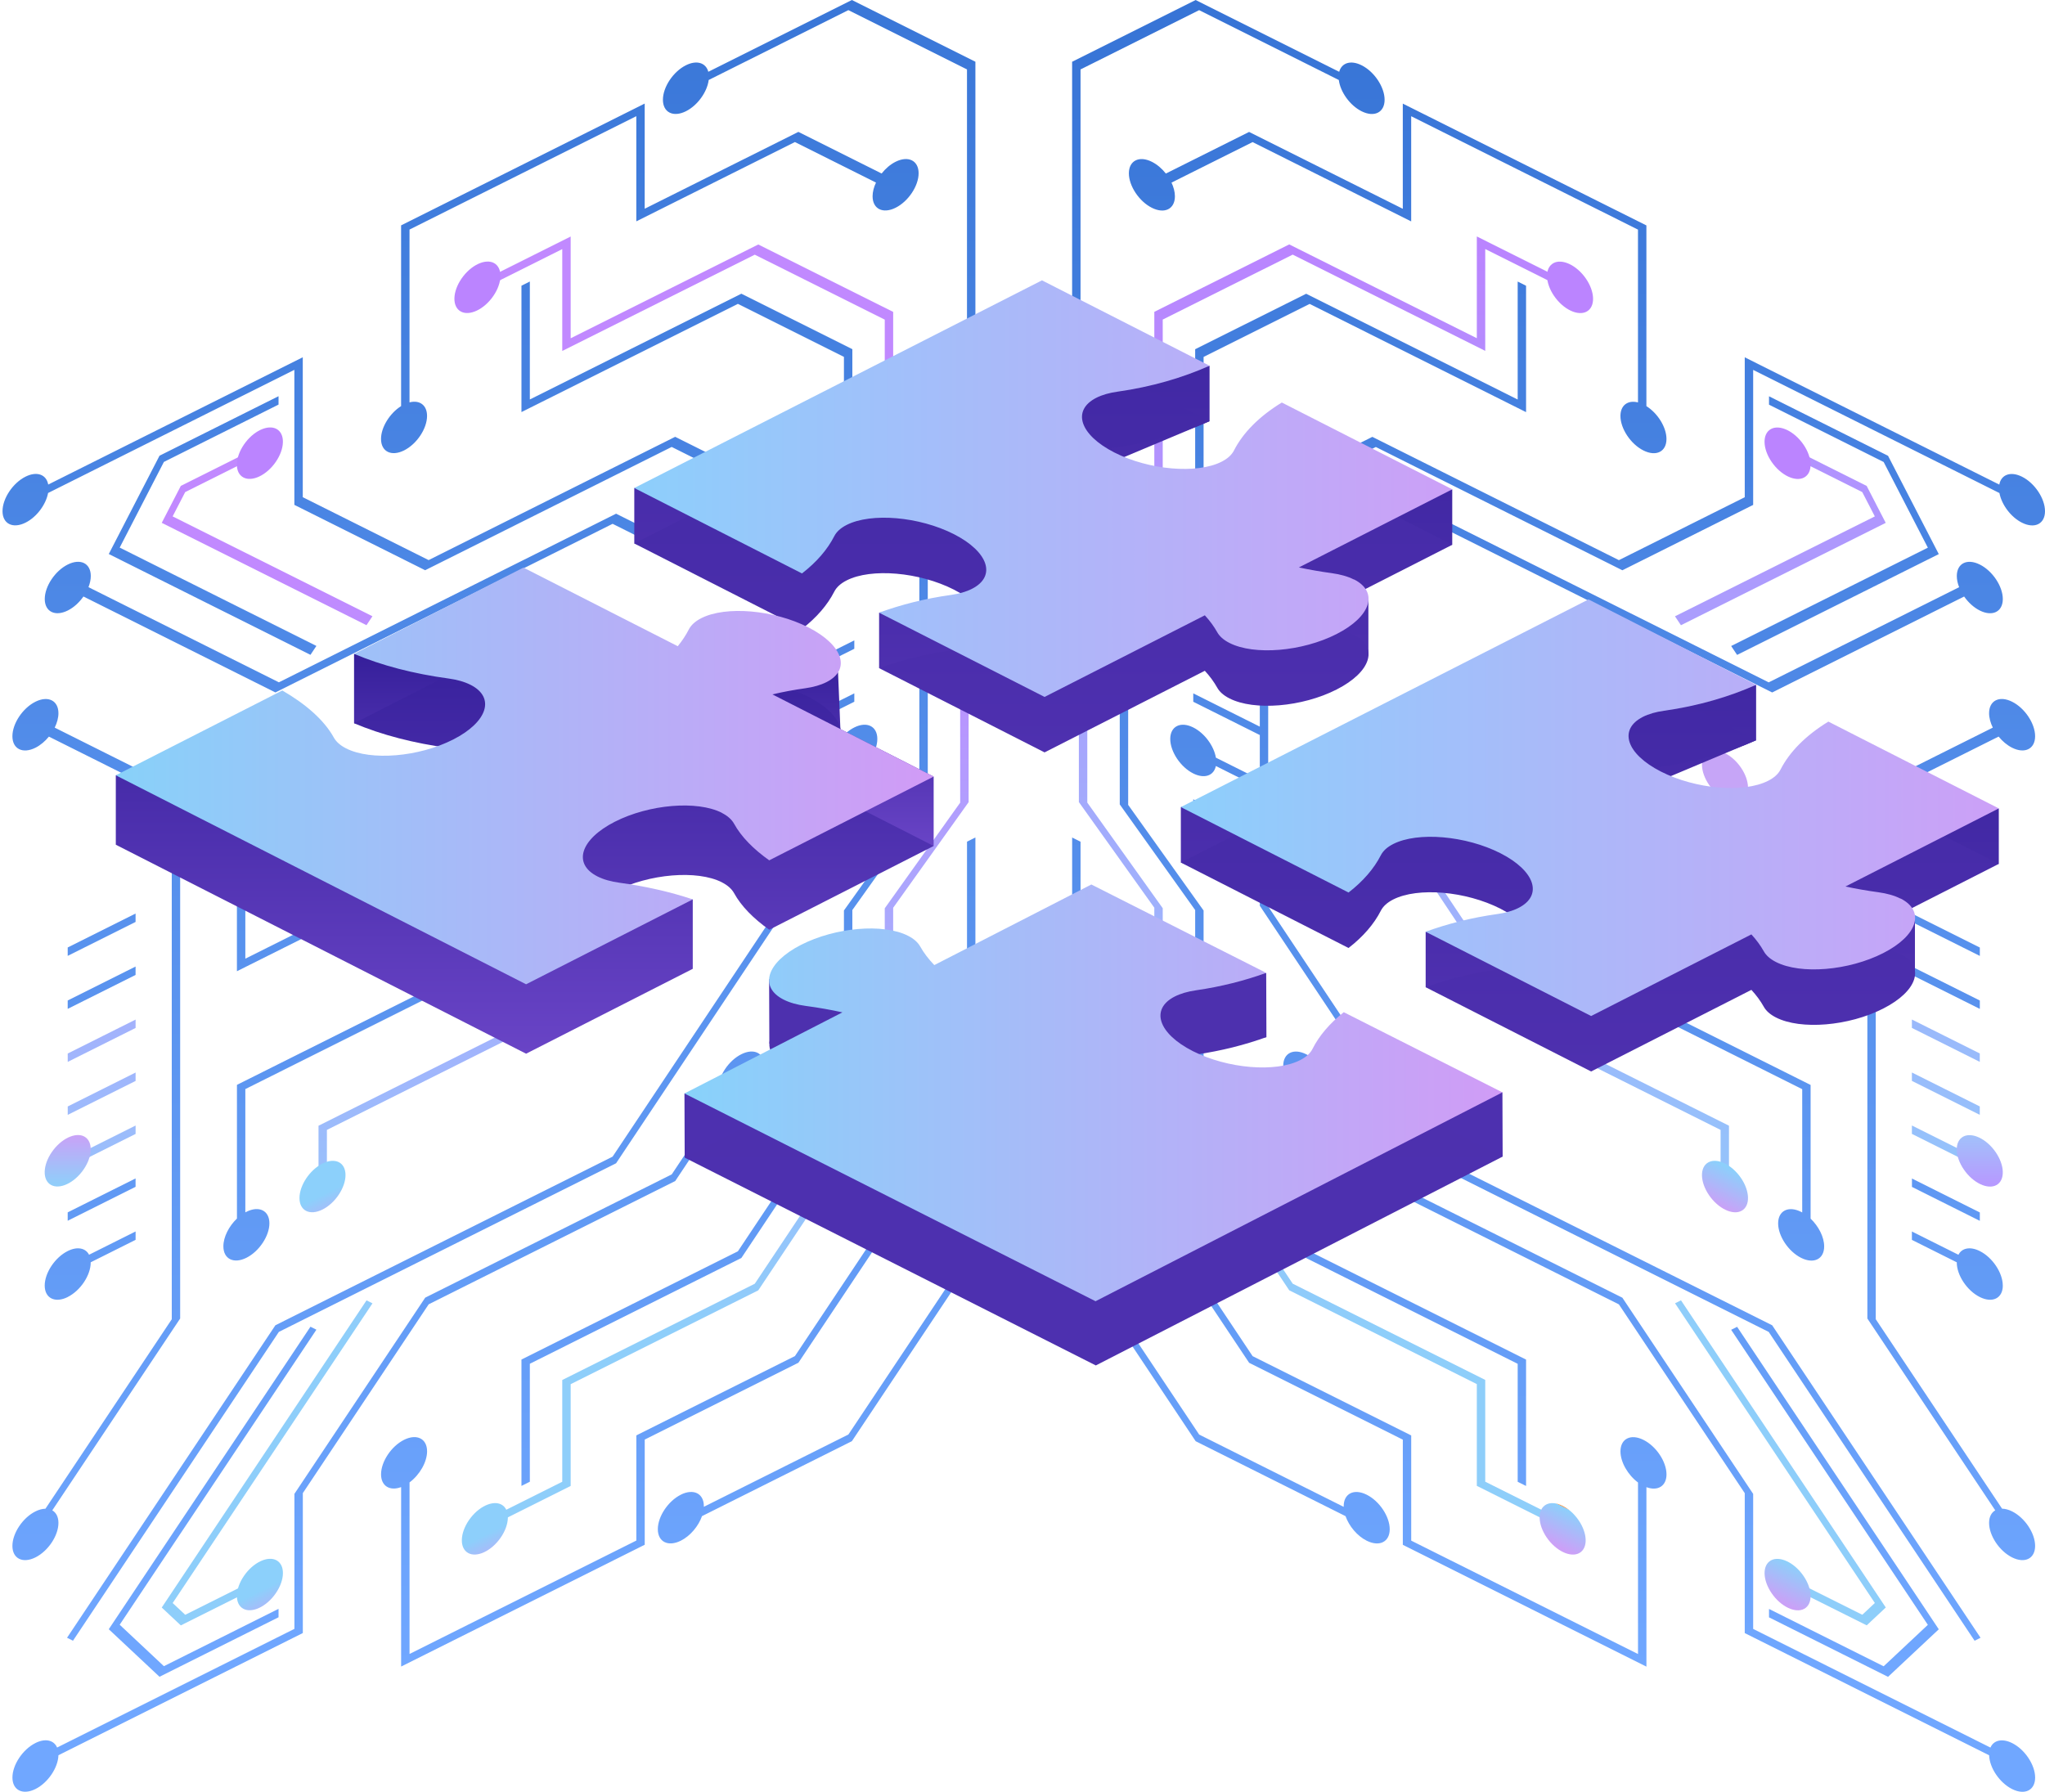 <svg width="671" height="588" viewBox="0 0 671 588" fill="none" xmlns="http://www.w3.org/2000/svg">
<path d="M487.333 115.147L424.159 83.556L381.513 104.87V164.102L356.759 174.013V263.38L381.513 298.046V357.278L424.159 421.247L487.333 452.838V486.235L512.731 498.934V501.686L484.571 487.602V454.206L423.015 423.419L378.752 357.019V297.876L353.997 263.21V171.386L378.752 161.475V102.332L423.015 80.204L484.571 110.991V77.595L512.731 91.679V94.432L487.333 81.724V115.12V115.147ZM567.307 369.414V391.827L564.555 390.451V370.79L502.892 339.95L454.714 267.679L502.892 243.594L564.555 274.435V254.774L567.307 256.15V278.564L504.026 246.919L458.601 269.627L504.026 337.769L567.307 369.414ZM580.435 517.344V514.591L611.052 529.9L615.172 526.039L549.613 427.69L551.561 426.716L618.756 527.513L612.5 533.376L580.444 517.344H580.435ZM549.604 202.235L615.163 169.464L611.043 161.484L580.426 146.175V143.423L612.482 159.455L618.738 171.582L551.543 205.175L549.595 202.253L549.604 202.235ZM627.326 334.57L649.596 345.705V348.458L627.326 337.322V334.57ZM627.326 351.952L649.596 363.087V365.84L627.326 354.704V351.952ZM627.326 372.095V369.343L649.596 380.478V383.23L627.326 372.095Z" fill="url(#paint0_linear_1631_1508)"/>
<path d="M667.756 507.308C667.756 511.481 664.378 513.17 660.205 511.079C656.031 508.997 652.653 503.921 652.653 499.756C652.653 497.772 653.422 496.36 654.673 495.636L612.715 432.686V259.359L653.877 238.777C653.109 237.205 652.653 235.569 652.653 234.05C652.653 229.876 656.031 228.187 660.205 230.279C664.378 232.361 667.756 237.437 667.756 241.601C667.756 245.766 664.378 247.464 660.205 245.373C658.551 244.542 657.023 243.246 655.781 241.718L615.467 261.87V432.918L656.916 495.091C657.908 495.109 659.025 495.386 660.205 495.976C664.378 498.058 667.756 503.134 667.756 507.299V507.308ZM657.157 421.864C657.157 426.037 653.779 427.726 649.606 425.635C645.432 423.553 642.054 418.477 642.054 414.312C642.054 414.285 642.054 414.268 642.054 414.241L627.326 406.877V404.124L642.599 411.765C643.716 409.558 646.424 408.959 649.597 410.55C653.77 412.632 657.148 417.708 657.148 421.873L657.157 421.864ZM649.606 185.256C653.779 187.338 657.157 192.414 657.157 196.578C657.157 200.743 653.779 202.441 649.606 200.35C647.622 199.358 645.816 197.686 644.467 195.756L581.481 227.24L470.836 171.904L416.116 199.259V297.474L470.836 379.566L581.481 434.902L649.847 537.451L647.899 538.425L580.346 437.083L469.701 381.747L413.364 297.232V275.972L391.531 265.051V262.299L413.364 273.219V258.59L398.949 251.378C398.288 254.542 395.222 255.659 391.531 253.818C387.358 251.736 383.98 246.66 383.98 242.495C383.98 238.331 387.358 236.633 391.531 238.724C395.24 240.583 398.314 244.792 398.958 248.635L413.364 255.838V241.208L391.531 230.288V227.535L413.364 238.456V223.826L391.531 212.906V210.153L413.364 221.074V196.748L469.701 168.589L580.346 223.925L642.823 192.7C642.34 191.467 642.063 190.215 642.063 189.036C642.063 184.862 645.441 183.173 649.615 185.264L649.606 185.256ZM584.18 264.39C584.18 260.217 587.558 258.528 591.731 260.619C595.905 262.701 599.283 267.777 599.283 271.942C599.283 275.284 597.102 277.027 594.091 276.517V318.743L515.126 279.252L496.484 288.573L515.126 316.545L594.091 356.036V399.906C596.709 402.4 598.541 405.947 598.541 409.013C598.541 413.186 595.163 414.875 590.99 412.784C586.816 410.702 583.438 405.626 583.438 401.461C583.438 397.297 586.816 395.599 590.99 397.69C591.106 397.753 591.222 397.815 591.338 397.878V357.421L513.991 318.734L492.588 286.633L513.991 275.936L591.338 314.623V275.516C587.353 273.318 584.189 268.447 584.189 264.408L584.18 264.39ZM539.246 147.829C535.073 145.746 531.695 140.67 531.695 136.506C531.695 132.958 534.152 131.215 537.45 132.055V75.352L463.034 38.139V72.653L410.996 46.629L384.391 59.927C385.097 61.428 385.508 62.983 385.508 64.422C385.508 68.596 382.13 70.285 377.957 68.194C373.783 66.111 370.405 61.035 370.405 56.871C370.405 52.706 373.783 51.008 377.957 53.099C379.681 53.966 381.272 55.343 382.541 56.951L409.852 43.296L460.282 68.515V34.002L540.211 73.976V133.28C543.929 135.612 546.798 140.214 546.798 144.057C546.798 148.231 543.42 149.92 539.246 147.829ZM446.76 36.513C442.935 34.6 439.79 30.186 439.289 26.254L393.462 3.331L354.542 22.786V147.543C358.466 149.777 361.567 154.585 361.567 158.579C361.567 162.574 358.189 164.442 354.015 162.351C349.842 160.26 346.464 155.192 346.464 151.028C346.464 147.632 348.698 145.88 351.781 146.47V20.266L392.309 0.007L439.414 23.564C440.201 20.623 443.186 19.631 446.76 21.419C450.934 23.501 454.312 28.577 454.312 32.742C454.312 36.906 450.934 38.604 446.76 36.513ZM663.449 171.529C659.793 169.706 656.755 165.586 656.049 161.797L575.243 121.385V165.693L532.329 187.141L451.434 146.685L437.806 153.494C438.69 155.175 439.218 156.944 439.218 158.579C439.218 162.753 435.84 164.442 431.666 162.351C427.493 160.268 424.115 155.192 424.115 151.028C424.115 146.863 427.493 145.165 431.666 147.257C433.203 148.025 434.633 149.205 435.822 150.59L450.29 143.36L531.185 183.817L572.482 163.173V117.256L656.004 159.026C656.594 155.746 659.695 154.567 663.449 156.435C667.622 158.517 671 163.593 671 167.757C671 171.922 667.622 173.62 663.449 171.529ZM450.29 387.582L433.114 361.818C431.854 362.131 430.299 361.916 428.601 361.067C424.427 358.985 421.049 353.909 421.049 349.744C421.049 345.58 424.427 343.882 428.601 345.973C432.774 348.055 436.152 353.132 436.152 357.296C436.152 358.771 435.723 359.932 434.991 360.728L451.434 385.402L532.329 425.858L575.243 490.238V534.547L653.1 573.484C654.137 571.08 656.925 570.374 660.213 572.009C664.387 574.092 667.765 579.168 667.765 583.332C667.765 587.497 664.387 589.195 660.213 587.103C656.12 585.057 652.796 580.142 652.671 576.013L572.482 535.914V489.997L531.185 428.039L450.29 387.582ZM627.344 299.806L649.615 310.941V313.694L627.344 302.559V299.806ZM649.615 331.085L627.344 319.95V317.197L649.615 328.332V331.085ZM649.615 400.63L627.344 389.495V386.742L649.615 397.878V400.63ZM383.095 407.065C381.746 407.636 379.949 407.511 377.966 406.519C373.792 404.437 370.414 399.361 370.414 395.197C370.414 391.032 373.792 389.334 377.966 391.425C382.139 393.508 385.517 398.584 385.517 402.748C385.517 403.928 385.24 404.902 384.757 405.662L411.004 445.037L463.043 471.06V505.574L537.459 542.786V486.494C534.152 484.036 531.704 479.836 531.704 476.288C531.704 472.115 535.082 470.426 539.255 472.517C543.429 474.599 546.807 479.675 546.807 483.84C546.807 487.683 543.929 489.407 540.22 488.031V546.924L460.29 506.95V472.437L409.861 447.217L383.095 407.065ZM569.971 435.403L636.147 534.672L619.498 550.275L580.444 530.749V527.996L618.059 546.808L632.563 533.206L568.022 436.386L569.971 435.412V435.403ZM580.444 132.797V130.045L619.498 149.571L636.147 181.833L569.971 214.916L568.022 211.994L632.563 179.724L618.059 151.609L580.444 132.797ZM354.542 412.391L393.462 470.765L440.898 494.492C440.898 494.421 440.889 494.349 440.889 494.278C440.889 490.104 444.267 488.415 448.44 490.507C452.614 492.589 455.992 497.665 455.992 501.829C455.992 505.994 452.614 507.692 448.44 505.601C445.321 504.046 442.649 500.82 441.497 497.54L392.318 472.946L351.79 412.149V274.837L354.542 276.213V412.382V412.391ZM500.729 93.77V135.246L429.718 99.731L394.918 117.131V176.775L370.173 186.685V264.131L394.918 298.796V358.44L429.718 410.648L500.729 446.163V487.638L497.977 486.262V447.548L428.574 412.838L392.157 358.208V298.644L367.411 263.979V184.076L392.157 174.165V114.602L428.574 96.398L497.977 131.108V92.394L500.729 93.77Z" fill="url(#paint1_linear_1631_1508)"/>
<path d="M517.383 498.08C520.669 502.29 521.252 507.327 518.684 509.332C516.116 511.336 511.371 509.549 508.084 505.34C504.798 501.13 504.215 496.093 506.783 494.088C509.351 492.083 514.096 493.871 517.383 498.08Z" fill="url(#paint2_linear_1631_1508)"/>
<path d="M570.648 385.754C573.934 389.963 574.517 395.001 571.949 397.005C569.382 399.01 564.636 397.223 561.35 393.013C558.063 388.804 557.481 383.766 560.048 381.762C562.616 379.757 567.362 381.545 570.648 385.754Z" fill="url(#paint3_linear_1631_1508)"/>
<path d="M570.65 251.092C573.936 255.301 574.519 260.339 571.951 262.343C569.384 264.348 564.638 262.561 561.352 258.351C558.065 254.142 557.483 249.104 560.05 247.1C562.618 245.095 567.364 246.883 570.65 251.092Z" fill="#C6A5F7"/>
<path d="M591.18 145.108C594.466 149.317 595.049 154.354 592.481 156.359C589.914 158.364 585.168 156.576 581.882 152.367C578.595 148.158 578.013 143.12 580.58 141.115C583.148 139.111 587.894 140.898 591.18 145.108Z" fill="#BB84FF"/>
<path d="M519.811 90.668C523.098 94.877 523.68 99.915 521.113 101.92C518.545 103.924 513.799 102.137 510.513 97.927C507.227 93.718 506.644 88.681 509.212 86.676C511.779 84.671 516.525 86.459 519.811 90.668Z" fill="#BB84FF"/>
<path d="M591.188 516.373C594.475 520.583 595.057 525.62 592.49 527.625C589.922 529.629 585.177 527.842 581.89 523.633C578.604 519.423 578.021 514.386 580.589 512.381C583.157 510.376 587.902 512.164 591.188 516.373Z" fill="url(#paint4_linear_1631_1508)"/>
<path d="M654.249 377.322C657.535 381.532 658.118 386.569 655.55 388.574C652.982 390.578 648.237 388.791 644.95 384.582C641.664 380.372 641.081 375.335 643.649 373.33C646.217 371.326 650.962 373.113 654.249 377.322Z" fill="url(#paint5_linear_1631_1508)"/>
<path d="M184.485 81.746L159.087 94.454V91.702L187.247 77.618V111.014L248.803 80.227L293.066 102.354V161.498L317.821 171.408V263.233L293.066 297.898V357.042L248.803 423.441L187.247 454.228V487.625L159.087 501.709V498.957L184.485 486.257V452.861L247.659 421.27L290.305 357.301V298.068L315.051 263.403V174.036L290.305 164.125V104.892L247.659 83.579L184.485 115.17V81.773V81.746ZM167.792 337.774L213.217 269.632L167.792 246.924L104.511 278.568V256.155L107.263 254.779V274.44L168.927 243.599L217.104 267.684L168.927 339.955L107.263 370.795V390.456L104.511 391.832V369.419L167.792 337.774ZM59.327 533.39L53.071 527.527L120.266 426.73L122.215 427.704L56.655 526.053L60.775 529.913L91.392 514.605V517.357L59.336 533.39H59.327ZM120.266 205.171L53.071 171.578L59.327 159.451L91.383 143.419V146.171L60.766 161.48L56.646 169.46L122.206 202.231L120.257 205.153L120.266 205.171ZM44.492 337.336L22.222 348.471V345.719L44.492 334.584V337.336ZM44.492 354.718L22.222 365.853V363.101L44.492 351.966V354.718ZM22.222 383.244V380.492L44.492 369.356V372.109L22.222 383.244Z" fill="url(#paint6_linear_1631_1508)"/>
<path d="M22.222 425.637C18.049 427.72 14.671 426.031 14.671 421.866C14.671 417.702 18.049 412.625 22.222 410.543C25.386 408.961 28.093 409.56 29.22 411.759L44.492 404.118V406.87L29.765 414.234C29.765 414.234 29.765 414.279 29.765 414.306C29.765 418.479 26.387 423.546 22.213 425.628L22.222 425.637ZM4.072 241.604C4.072 237.43 7.45 232.363 11.623 230.281C15.797 228.199 19.175 229.888 19.175 234.052C19.175 235.571 18.719 237.207 17.95 238.78L59.113 259.361V432.688L17.155 495.638C18.406 496.362 19.175 497.774 19.175 499.758C19.175 503.932 15.797 508.999 11.623 511.081C7.45 513.163 4.072 511.474 4.072 507.31C4.072 503.145 7.45 498.069 11.623 495.987C12.803 495.397 13.92 495.12 14.912 495.102L56.36 432.93V261.881L16.047 241.729C14.805 243.248 13.277 244.553 11.623 245.384C7.45 247.466 4.072 245.777 4.072 241.613V241.604ZM317.813 162.344C313.639 164.426 310.261 162.737 310.261 158.573C310.261 154.408 313.362 149.77 317.285 147.536V22.779L278.366 3.324L232.539 26.247C232.038 30.179 228.883 34.594 225.067 36.506C220.894 38.589 217.516 36.9 217.516 32.735C217.516 28.57 220.894 23.494 225.067 21.412C228.642 19.625 231.627 20.617 232.413 23.557L279.519 -0L320.047 20.259V146.464C323.13 145.874 325.364 147.625 325.364 151.021C325.364 155.195 321.986 160.262 317.813 162.344ZM132.581 472.492C136.755 470.41 140.133 472.099 140.133 476.264C140.133 479.812 137.675 484.012 134.378 486.469V542.762L208.794 505.549V471.036L260.832 445.012L287.079 405.637C286.597 404.886 286.32 403.912 286.32 402.724C286.32 398.55 289.698 393.483 293.871 391.401C298.045 389.318 301.423 391.008 301.423 395.172C301.423 399.337 298.045 404.413 293.871 406.495C291.887 407.487 290.091 407.612 288.741 407.04L261.976 447.193L211.546 472.412V506.926L131.616 546.899V488.007C127.899 489.392 125.03 487.658 125.03 483.815C125.03 479.642 128.408 474.575 132.581 472.492ZM223.396 490.491C227.57 488.409 230.948 490.098 230.948 494.262C230.948 494.334 230.948 494.405 230.939 494.477L278.375 470.75L317.294 412.375V276.207L320.047 274.83V412.143L279.519 472.939L230.34 497.533C229.187 500.804 226.515 504.03 223.396 505.594C219.223 507.676 215.845 505.987 215.845 501.823C215.845 497.658 219.223 492.582 223.396 490.5V490.491ZM11.623 571.994C14.903 570.349 17.691 571.055 18.737 573.468L96.602 534.531V490.223L139.516 425.843L220.411 385.386L236.855 360.712C236.122 359.917 235.693 358.755 235.693 357.28C235.693 353.107 239.071 348.04 243.245 345.958C247.418 343.875 250.796 345.564 250.796 349.729C250.796 353.893 247.418 358.969 243.245 361.052C241.547 361.901 239.992 362.115 238.732 361.802L221.555 387.567L140.66 428.023L99.364 489.982V535.898L19.175 575.997C19.05 580.117 15.725 585.041 11.632 587.088C7.459 589.17 4.081 587.481 4.081 583.317C4.081 579.152 7.459 574.076 11.632 571.994H11.623ZM258.482 196.741V221.067L280.314 210.147V212.899L258.482 223.82V238.449L280.314 227.528V230.281L258.482 241.202V255.831L272.888 248.628C273.522 244.785 276.605 240.567 280.314 238.717C284.488 236.635 287.866 238.324 287.866 242.488C287.866 246.653 284.488 251.729 280.314 253.811C276.623 255.652 273.558 254.544 272.897 251.372L258.482 258.583V273.213L280.314 262.292V265.045L258.482 275.965V297.226L202.145 381.74L91.499 437.076L23.947 538.419L21.999 537.444L90.365 434.896L201.01 379.56L255.729 297.467V199.253L201.01 171.897L90.365 227.234L27.379 195.75C26.029 197.68 24.233 199.351 22.24 200.343C18.067 202.425 14.688 200.736 14.688 196.572C14.688 192.407 18.067 187.331 22.24 185.249C26.413 183.167 29.791 184.856 29.791 189.02C29.791 190.2 29.515 191.451 29.032 192.684L91.508 223.909L202.154 168.573L258.491 196.733L258.482 196.741ZM91.392 527.971V530.724L52.339 550.251L35.69 534.647L101.866 435.378L103.814 436.352L39.273 533.173L53.778 546.774L91.392 527.963V527.971ZM101.866 214.892L35.69 181.808L52.339 149.547L91.392 130.02V132.772L53.778 151.584L39.273 179.699L103.814 211.97L101.866 214.892ZM77.737 318.736V276.511C74.725 277.029 72.545 275.286 72.545 271.935C72.545 267.761 75.923 262.694 80.096 260.612C84.27 258.53 87.648 260.219 87.648 264.383C87.648 268.548 84.475 273.293 80.498 275.492V314.599L157.846 275.912L179.249 286.609L157.846 318.71L80.498 357.397V397.853C80.615 397.79 80.731 397.719 80.847 397.665C85.02 395.583 88.398 397.272 88.398 401.437C88.398 405.601 85.02 410.677 80.847 412.759C76.673 414.842 73.295 413.153 73.295 408.988C73.295 405.923 75.118 402.384 77.746 399.882V356.011L156.711 316.52L175.353 288.548L156.711 279.227L77.746 318.719L77.737 318.736ZM171.099 135.23V93.755L173.851 92.379V131.092L243.254 96.382L279.671 114.586V174.149L304.417 184.06V263.963L279.671 298.629V358.192L243.254 412.822L173.851 447.532V486.246L171.099 487.622V446.147L242.11 410.633L276.909 358.424V298.781L301.655 264.115V186.67L276.909 176.759V117.115L242.11 99.716L171.099 135.23ZM289.278 56.936C290.547 55.327 292.137 53.942 293.862 53.084C298.036 51.002 301.414 52.691 301.414 56.855C301.414 61.02 298.036 66.096 293.862 68.178C289.689 70.26 286.311 68.571 286.311 64.407C286.311 62.959 286.722 61.413 287.428 59.912L260.823 46.614L208.785 72.638V38.124L134.369 75.336V132.04C137.675 131.191 140.124 132.933 140.124 136.49C140.124 140.664 136.746 145.731 132.573 147.813C128.399 149.895 125.021 148.206 125.021 144.042C125.021 140.199 127.899 135.596 131.607 133.264V73.96L211.537 33.986V68.5L261.967 43.28L289.278 56.936ZM221.537 143.345L236.006 150.574C237.195 149.189 238.624 148.01 240.162 147.241C244.335 145.159 247.713 146.848 247.713 151.012C247.713 155.177 244.335 160.253 240.162 162.335C235.988 164.417 232.61 162.728 232.61 158.564C232.61 156.928 233.137 155.159 234.022 153.479L220.394 146.669L139.498 187.126L96.585 165.677V121.369L15.779 161.781C15.073 165.579 12.034 169.69 8.379 171.513C4.206 173.595 0.828 171.906 0.828 167.742C0.828 163.577 4.206 158.501 8.379 156.419C12.124 154.542 15.225 155.722 15.823 159.011L99.346 117.24V163.157L140.642 183.801L221.537 143.345ZM44.483 319.934L22.213 331.069V328.317L44.483 317.181V319.934ZM22.213 310.926L44.483 299.791V302.543L22.213 313.678V310.926ZM44.483 389.47L22.213 400.606V397.853L44.483 386.718V389.47Z" fill="url(#paint7_linear_1631_1508)"/>
<path d="M165.039 494.081C167.607 496.085 167.024 501.123 163.738 505.332C160.452 509.541 155.706 511.329 153.138 509.324C150.571 507.319 151.153 502.282 154.44 498.073C157.726 493.863 162.472 492.076 165.039 494.081Z" fill="url(#paint8_linear_1631_1508)"/>
<path d="M98.265 393.152C98.265 388.979 101.643 383.912 105.816 381.83C109.99 379.747 113.368 381.436 113.368 385.601C113.368 389.765 109.99 394.842 105.816 396.924C101.643 399.006 98.265 397.317 98.265 393.152Z" fill="url(#paint9_linear_1631_1508)"/>
<path d="M98.265 259.793C98.265 255.62 101.643 250.553 105.816 248.47C109.99 246.388 113.368 248.077 113.368 252.242C113.368 256.406 109.99 261.482 105.816 263.564C101.643 265.647 98.265 263.958 98.265 259.793Z" fill="url(#paint10_linear_1631_1508)"/>
<path d="M91.227 141.09C93.794 143.095 93.212 148.132 89.925 152.342C86.639 156.551 81.894 158.338 79.326 156.334C76.758 154.329 77.341 149.292 80.627 145.082C83.914 140.873 88.659 139.086 91.227 141.09Z" fill="#BB84FF"/>
<path d="M162.603 86.657C165.17 88.661 164.588 93.699 161.301 97.908C158.015 102.118 153.269 103.905 150.702 101.9C148.134 99.896 148.717 94.858 152.003 90.649C155.29 86.439 160.035 84.652 162.603 86.657Z" fill="#BB84FF"/>
<path d="M91.231 512.358C93.798 514.362 93.216 519.4 89.929 523.609C86.643 527.819 81.897 529.606 79.33 527.601C76.762 525.597 77.345 520.559 80.631 516.35C83.918 512.141 88.663 510.353 91.231 512.358Z" fill="url(#paint11_linear_1631_1508)"/>
<path d="M28.167 373.297C30.734 375.302 30.152 380.339 26.865 384.549C23.579 388.758 18.834 390.545 16.266 388.541C13.698 386.536 14.281 381.499 17.567 377.289C20.854 373.08 25.599 371.293 28.167 373.297Z" fill="url(#paint12_linear_1631_1508)"/>
<path d="M288.448 201.07V219.27L448.992 214.996V196.795L407.399 183.787L476.506 178.778V160.577L288.448 201.07Z" fill="url(#paint13_linear_1631_1508)"/>
<path d="M208.12 178.362V160.145L396.878 120.003V138.22L263.186 194.376L208.12 178.362Z" fill="url(#paint14_linear_1631_1508)"/>
<path d="M444.261 208.384C442.255 207.366 439.795 206.681 437.033 206.297C433.324 205.796 429.69 205.161 426.19 204.41L476.506 178.779L420.588 150.292C413.133 154.851 407.834 160.244 404.882 166.038C404.163 167.441 402.838 168.693 400.833 169.712C392.752 173.819 377.008 172.467 365.636 166.689C354.282 160.895 351.614 152.88 359.694 148.756C361.624 147.771 364.008 147.103 366.657 146.735C377.917 145.149 388.116 142.127 396.878 138.219L341.887 110.2L208.12 178.345L263.148 206.38C267.955 202.657 271.512 198.516 273.745 194.141C274.464 192.738 275.789 191.486 277.795 190.467C285.875 186.36 301.619 187.712 312.992 193.49C324.345 199.284 327.014 207.299 318.933 211.423C317.003 212.408 314.619 213.076 311.97 213.444C303.473 214.629 295.582 216.65 288.448 219.255L342.739 246.906L395.326 220.123C396.953 221.893 398.316 223.746 399.376 225.633C400.114 226.986 401.457 228.205 403.406 229.19C411.524 233.331 427.268 232.028 438.565 226.268C449.862 220.524 452.417 212.492 444.299 208.351L444.261 208.384Z" fill="url(#paint15_linear_1631_1508)"/>
<path d="M444.261 190.183C442.255 189.164 439.795 188.48 437.033 188.096C433.324 187.595 429.69 186.96 426.19 186.209L476.506 160.578L420.588 132.091C413.133 136.649 407.834 142.043 404.882 147.837C404.163 149.24 402.838 150.492 400.833 151.511C392.752 155.618 377.008 154.266 365.636 148.488C354.282 142.694 351.614 134.679 359.694 130.555C361.624 129.569 364.008 128.902 366.657 128.534C377.917 126.948 388.116 123.926 396.878 120.018L341.887 91.999L208.12 160.143L263.148 188.179C267.955 184.456 271.512 180.315 273.745 175.94C274.464 174.537 275.789 173.285 277.795 172.266C285.875 168.158 301.619 169.511 312.992 175.288C324.345 181.083 327.014 189.098 318.933 193.222C317.003 194.207 314.619 194.875 311.97 195.243C303.473 196.428 295.582 198.449 288.448 201.053L342.739 228.705L395.326 201.922C396.953 203.692 398.316 205.545 399.376 207.432C400.114 208.785 401.457 210.004 403.406 210.989C411.524 215.13 427.268 213.827 438.565 208.067C449.862 202.322 452.417 194.291 444.299 190.15L444.261 190.183Z" fill="url(#paint16_linear_1631_1508)"/>
<path d="M467.783 305.777V323.977L628.327 319.703V301.502L586.734 288.494L655.841 283.485V265.284L467.783 305.777Z" fill="url(#paint17_linear_1631_1508)"/>
<path d="M387.455 283.071V264.854L576.213 224.712V242.929L442.521 299.085L387.455 283.071Z" fill="url(#paint18_linear_1631_1508)"/>
<path d="M623.596 313.095C621.591 312.077 619.131 311.392 616.368 311.008C612.659 310.507 609.026 309.872 605.525 309.121L655.841 283.49L599.924 255.003C592.468 259.561 587.169 264.955 584.217 270.749C583.498 272.152 582.174 273.404 580.168 274.423C572.088 278.53 556.344 277.178 544.971 271.4C533.617 265.606 530.949 257.591 539.029 253.467C540.959 252.482 543.343 251.814 545.993 251.446C557.252 249.86 567.452 246.838 576.213 242.93L521.222 214.911L387.455 283.055L442.483 311.091C447.29 307.368 450.847 303.227 453.08 298.852C453.799 297.449 455.124 296.197 457.13 295.178C465.21 291.071 480.954 292.423 492.327 298.201C503.681 303.995 506.349 312.01 498.269 316.134C496.338 317.119 493.954 317.787 491.305 318.155C482.808 319.34 474.917 321.361 467.783 323.966L522.074 351.617L574.661 324.834C576.289 326.604 577.651 328.457 578.711 330.344C579.449 331.697 580.792 332.916 582.741 333.901C590.859 338.042 606.603 336.739 617.901 330.979C629.198 325.235 631.752 317.203 623.634 313.062L623.596 313.095Z" fill="url(#paint19_linear_1631_1508)"/>
<path d="M623.596 294.894C621.591 293.875 619.131 293.191 616.368 292.807C612.659 292.306 609.026 291.671 605.525 290.92L655.841 265.288L599.924 236.802C592.468 241.36 587.169 246.754 584.217 252.548C583.498 253.951 582.174 255.203 580.168 256.221C572.088 260.329 556.344 258.977 544.971 253.199C533.617 247.405 530.949 239.39 539.029 235.266C540.959 234.28 543.343 233.612 545.993 233.245C557.252 231.659 567.452 228.636 576.213 224.729L521.222 196.71L387.455 264.854L442.483 292.89C447.29 289.167 450.847 285.025 453.08 280.651C453.799 279.248 455.124 277.996 457.13 276.977C465.21 272.869 480.954 274.222 492.327 279.999C503.681 285.794 506.349 293.809 498.269 297.933C496.338 298.918 493.954 299.586 491.305 299.953C482.808 301.139 474.917 303.159 467.783 305.764L522.074 333.416L574.661 306.633C576.289 308.403 577.651 310.256 578.711 312.143C579.449 313.495 580.792 314.714 582.741 315.7C590.859 319.841 606.603 318.538 617.901 312.777C629.198 307.033 631.752 299.002 623.634 294.861L623.596 294.894Z" fill="url(#paint20_linear_1631_1508)"/>
<path d="M116.172 237.341V214.565L274.975 220.627L275.75 239.262L306.349 254.841V277.617L167.208 246.091L116.172 237.341Z" fill="url(#paint21_linear_1631_1508)"/>
<path d="M236.825 289.526C238.774 290.511 240.099 291.73 240.856 293.083C243.24 297.424 247.252 301.448 252.399 305.105L306.349 277.62L253.44 250.653C256.921 249.835 260.517 249.15 264.245 248.633C266.894 248.265 269.259 247.598 271.208 246.612C279.289 242.505 276.62 234.473 265.267 228.679C253.913 222.885 238.15 221.532 230.07 225.656C228.083 226.675 226.739 227.927 226.02 229.33C225.055 231.217 223.844 233.054 222.387 234.84L171.749 209.042L116.19 237.345C125.198 241.169 135.814 243.907 147.205 245.444C149.949 245.811 152.428 246.512 154.434 247.531C162.552 251.672 159.997 259.687 148.719 265.448C137.422 271.192 121.697 272.511 113.56 268.37C111.611 267.385 110.286 266.166 109.529 264.813C106.35 259.069 100.352 253.843 92.631 249.368L38 254.427V277.203L172.619 345.782L227.307 317.929V295.153C227.307 295.153 190.445 298.209 201.723 292.465C213.02 286.721 228.745 285.402 236.882 289.543L236.825 289.526Z" fill="url(#paint22_linear_1631_1508)"/>
<path d="M236.825 266.747C238.774 267.732 240.099 268.951 240.856 270.304C243.24 274.645 247.252 278.669 252.399 282.326L306.349 254.841L253.44 227.874C256.921 227.056 260.517 226.371 264.245 225.854C266.894 225.486 269.259 224.818 271.208 223.833C279.289 219.725 276.62 211.694 265.267 205.899C253.913 200.105 238.15 198.753 230.07 202.877C228.083 203.896 226.739 205.148 226.02 206.551C225.055 208.438 223.844 210.274 222.387 212.061L171.749 186.263L116.19 214.566C125.198 218.39 135.814 221.128 147.205 222.664C149.949 223.032 152.428 223.733 154.434 224.751C162.552 228.893 159.997 236.908 148.719 242.668C137.422 248.413 121.697 249.732 113.56 245.591C111.611 244.605 110.286 243.386 109.529 242.034C106.35 236.29 100.352 231.063 92.631 226.588L38 254.424L172.619 323.002L227.307 295.15C219.965 292.679 211.809 290.842 203.218 289.673C200.474 289.306 197.995 288.604 195.989 287.586C187.871 283.445 190.426 275.43 201.723 269.669C213.02 263.925 228.745 262.606 236.882 266.747H236.825Z" fill="url(#paint23_linear_1631_1508)"/>
<path d="M252.362 321.349L252.438 342.422L271.891 353.743L224.583 358.836L224.659 379.892L493.045 379.525L492.97 358.452L378.466 361.992L370.443 345.661L415.536 340.351L415.461 319.278L331.802 329.715L252.362 321.349Z" fill="url(#paint24_linear_1631_1508)"/>
<path d="M441.026 353.222C436.371 356.913 432.908 360.987 430.751 365.278C430.051 366.681 428.707 367.933 426.721 368.952C418.659 373.093 402.896 371.774 391.524 366.03C380.151 360.269 377.445 352.254 385.506 348.113C387.436 347.128 389.802 346.443 392.451 346.059C400.777 344.857 408.535 342.87 415.556 340.332L358.181 311.327L306.653 337.777C304.78 335.823 303.209 333.786 302.036 331.682C301.279 330.329 299.955 329.127 298.006 328.142C289.869 324.034 274.125 325.387 262.865 331.164C251.606 336.942 249.07 344.974 257.207 349.098C259.213 350.117 261.692 350.801 264.436 351.168C268.58 351.72 272.611 352.421 276.509 353.289L224.678 379.906L359.562 448.083L493.065 379.538L441.026 353.239V353.222Z" fill="url(#paint25_linear_1631_1508)"/>
<path d="M440.931 332.152C436.276 335.842 432.813 339.917 430.656 344.208C429.956 345.611 428.612 346.863 426.625 347.881C418.564 352.023 402.801 350.703 391.428 344.959C380.056 339.199 377.35 331.184 385.411 327.042C387.341 326.057 389.706 325.373 392.356 324.989C400.682 323.786 408.44 321.799 415.461 319.261L358.086 290.257L306.558 316.706C304.685 314.753 303.114 312.716 301.941 310.612C301.184 309.259 299.859 308.057 297.91 307.072C289.773 302.947 274.029 304.317 262.77 310.094C251.511 315.871 248.975 323.903 257.112 328.028C259.118 329.046 261.597 329.731 264.341 330.098C268.485 330.649 272.516 331.351 276.414 332.219L224.583 358.835L359.467 427.013L492.97 358.468L440.931 332.169V332.152Z" fill="url(#paint26_linear_1631_1508)"/>
<defs>
<linearGradient id="paint0_linear_1631_1508" x1="501.801" y1="57.639" x2="501.801" y2="436.976" gradientUnits="userSpaceOnUse">
<stop stop-color="#BD7FFF"/>
<stop offset="1" stop-color="#8ECEFA"/>
</linearGradient>
<linearGradient id="paint1_linear_1631_1508" x1="508.727" y1="5.744" x2="508.727" y2="548.586" gradientUnits="userSpaceOnUse">
<stop stop-color="#3774D6"/>
<stop offset="1" stop-color="#70A7FF"/>
</linearGradient>
<linearGradient id="paint2_linear_1631_1508" x1="526.367" y1="501.266" x2="520.817" y2="512.363" gradientUnits="userSpaceOnUse">
<stop stop-color="#F59E5B"/>
<stop offset="0" stop-color="#8CD0FB"/>
<stop offset="1" stop-color="#CCA0F7"/>
</linearGradient>
<linearGradient id="paint3_linear_1631_1508" x1="635.05" y1="417.339" x2="629.5" y2="428.436" gradientUnits="userSpaceOnUse">
<stop stop-color="#8DCFFB"/>
<stop offset="1" stop-color="#C9A2F7"/>
</linearGradient>
<linearGradient id="paint4_linear_1631_1508" x1="607.714" y1="523.427" x2="602.164" y2="534.524" gradientUnits="userSpaceOnUse">
<stop stop-color="#8ECFFA"/>
<stop offset="1" stop-color="#CAA1F7"/>
</linearGradient>
<linearGradient id="paint5_linear_1631_1508" x1="649.585" y1="372.655" x2="649.584" y2="388.25" gradientUnits="userSpaceOnUse">
<stop stop-color="#A2C1FA"/>
<stop offset="1" stop-color="#B69AFF"/>
</linearGradient>
<linearGradient id="paint6_linear_1631_1508" x1="170.017" y1="57.644" x2="170.017" y2="436.98" gradientUnits="userSpaceOnUse">
<stop offset="0.349" stop-color="#C189FF"/>
<stop offset="1" stop-color="#8ECEFA"/>
</linearGradient>
<linearGradient id="paint7_linear_1631_1508" x1="163.091" y1="5.746" x2="163.091" y2="548.588" gradientUnits="userSpaceOnUse">
<stop stop-color="#3A77D8"/>
<stop offset="1" stop-color="#70A7FF"/>
</linearGradient>
<linearGradient id="paint8_linear_1631_1508" x1="-613.221" y1="889.959" x2="-607.671" y2="901.057" gradientUnits="userSpaceOnUse">
<stop stop-color="#8DCFFB"/>
<stop offset="1" stop-color="#CCA0F7"/>
</linearGradient>
<linearGradient id="paint9_linear_1631_1508" x1="-721.903" y1="806.056" x2="-716.353" y2="817.153" gradientUnits="userSpaceOnUse">
<stop stop-color="#8CD0FB"/>
<stop offset="1" stop-color="#CAA1F7"/>
</linearGradient>
<linearGradient id="paint10_linear_1631_1508" x1="-775.505" y1="700.172" x2="-769.955" y2="711.27" gradientUnits="userSpaceOnUse">
<stop stop-color="#BB84FF"/>
<stop offset="1" stop-color="#F5C25B"/>
</linearGradient>
<linearGradient id="paint11_linear_1631_1508" x1="-694.569" y1="912.098" x2="-689.019" y2="923.195" gradientUnits="userSpaceOnUse">
<stop stop-color="#8CD0FB"/>
<stop offset="1" stop-color="#CCA0F7"/>
</linearGradient>
<linearGradient id="paint12_linear_1631_1508" x1="22.223" y1="372.578" x2="22.223" y2="388.172" gradientUnits="userSpaceOnUse">
<stop stop-color="#C9A2F7"/>
<stop offset="1" stop-color="#91CDFA"/>
</linearGradient>
<linearGradient id="paint13_linear_1631_1508" x1="382.477" y1="160.577" x2="382.477" y2="219.27" gradientUnits="userSpaceOnUse">
<stop stop-color="#4128A4"/>
<stop offset="1" stop-color="#4E30AF"/>
</linearGradient>
<linearGradient id="paint14_linear_1631_1508" x1="302.499" y1="120.003" x2="302.499" y2="194.376" gradientUnits="userSpaceOnUse">
<stop stop-color="#4128A4"/>
<stop offset="1" stop-color="#4E30AF"/>
</linearGradient>
<linearGradient id="paint15_linear_1631_1508" x1="342.313" y1="110.2" x2="342.313" y2="246.906" gradientUnits="userSpaceOnUse">
<stop stop-color="#4128A4"/>
<stop offset="1" stop-color="#4E30AF"/>
</linearGradient>
<linearGradient id="paint16_linear_1631_1508" x1="208.12" y1="160.36" x2="476.506" y2="160.36" gradientUnits="userSpaceOnUse">
<stop stop-color="#8DCFFB"/>
<stop offset="1" stop-color="#CCA0F7"/>
</linearGradient>
<linearGradient id="paint17_linear_1631_1508" x1="561.812" y1="265.284" x2="561.812" y2="323.978" gradientUnits="userSpaceOnUse">
<stop stop-color="#4128A4"/>
<stop offset="1" stop-color="#4E30AF"/>
</linearGradient>
<linearGradient id="paint18_linear_1631_1508" x1="481.834" y1="224.712" x2="481.834" y2="299.085" gradientUnits="userSpaceOnUse">
<stop stop-color="#4128A4"/>
<stop offset="1" stop-color="#4E30AF"/>
</linearGradient>
<linearGradient id="paint19_linear_1631_1508" x1="521.648" y1="214.911" x2="521.648" y2="351.617" gradientUnits="userSpaceOnUse">
<stop stop-color="#4128A4"/>
<stop offset="1" stop-color="#4E30AF"/>
</linearGradient>
<linearGradient id="paint20_linear_1631_1508" x1="387.455" y1="265.071" x2="655.841" y2="265.071" gradientUnits="userSpaceOnUse">
<stop stop-color="#8DCFFB"/>
<stop offset="1" stop-color="#CCA0F7"/>
</linearGradient>
<linearGradient id="paint21_linear_1631_1508" x1="211.261" y1="214.565" x2="211.261" y2="277.617" gradientUnits="userSpaceOnUse">
<stop stop-color="#351F9A"/>
<stop offset="1" stop-color="#6944C6"/>
</linearGradient>
<linearGradient id="paint22_linear_1631_1508" x1="172.174" y1="209.042" x2="172.174" y2="345.782" gradientUnits="userSpaceOnUse">
<stop stop-color="#351F9A"/>
<stop offset="1" stop-color="#6944C6"/>
</linearGradient>
<linearGradient id="paint23_linear_1631_1508" x1="37.962" y1="254.624" x2="306.349" y2="254.624" gradientUnits="userSpaceOnUse">
<stop stop-color="#88D1F9"/>
<stop offset="1" stop-color="#D19BF6"/>
</linearGradient>
<linearGradient id="paint24_linear_1631_1508" x1="358.814" y1="319.278" x2="358.814" y2="379.892" gradientUnits="userSpaceOnUse">
<stop stop-color="#4D30AE"/>
<stop offset="1" stop-color="#4D30AF"/>
</linearGradient>
<linearGradient id="paint25_linear_1631_1508" x1="358.872" y1="311.327" x2="358.872" y2="448.083" gradientUnits="userSpaceOnUse">
<stop stop-color="#4D30AE"/>
<stop offset="1" stop-color="#4D30AF"/>
</linearGradient>
<linearGradient id="paint26_linear_1631_1508" x1="224.583" y1="358.652" x2="492.97" y2="358.652" gradientUnits="userSpaceOnUse">
<stop stop-color="#88D2FA"/>
<stop offset="1" stop-color="#D09CF6"/>
</linearGradient>
</defs>
</svg>
